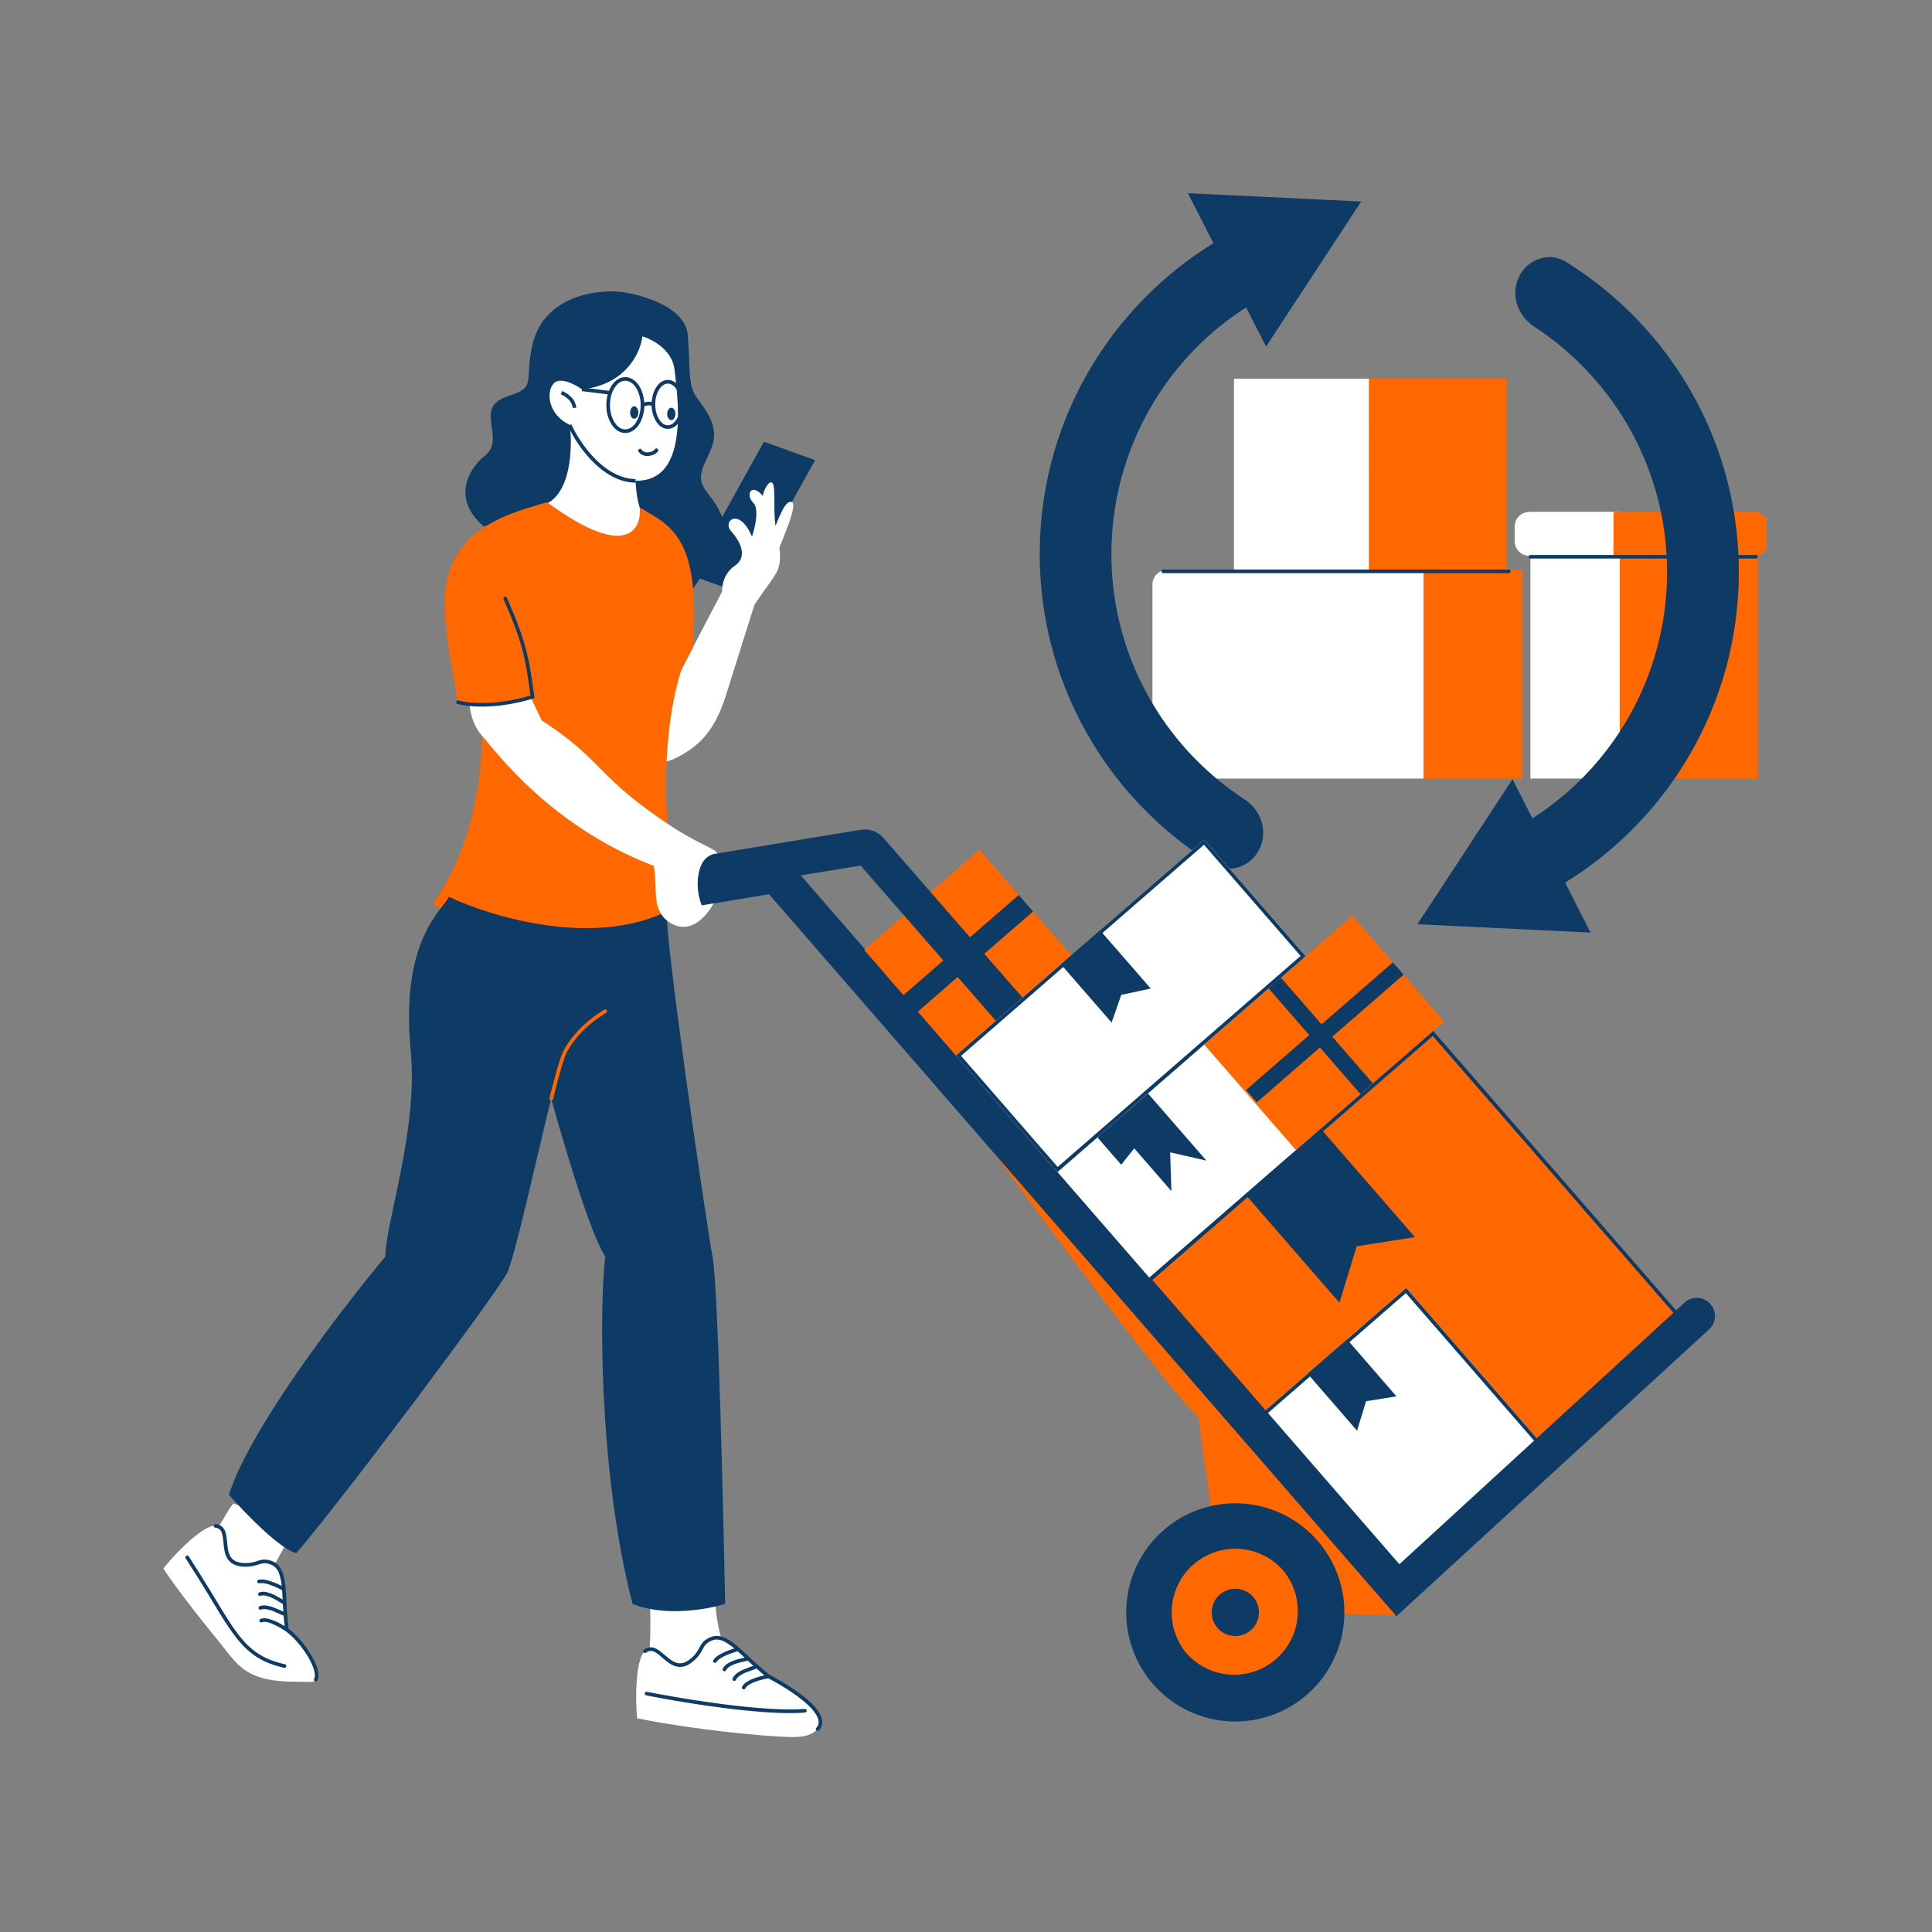 <svg xmlns="http://www.w3.org/2000/svg" width="100" height="100" viewBox="0 0 75 75"><rect x="0" y="0" width="75" height="75" fill="#808080" stroke="none"/><defs><clipPath id="a"><path d="M62 19h6.582v12H62Zm0 0"></path></clipPath><clipPath id="b"><path d="M62 19h6.582v3H62Zm0 0"></path></clipPath><clipPath id="c"><path d="M59 21h9.582v1H59Zm0 0"></path></clipPath><clipPath id="d"><path d="M40 7.5h13V34H40Zm0 0"></path></clipPath><clipPath id="e"><path d="M24 63h8v4.5h-8Zm0 0"></path></clipPath><clipPath id="f"><path d="M6.332 59H13v7H6.332Zm0 0"></path></clipPath></defs><path fill="#fff" d="M59.41 19.875h3.473v10.348H59.41Zm0 0"></path><path fill="#fff" d="M58.8 20.438c0-.313.255-.563.567-.563h3.27v1.703h-3.27a.566.566 0 0 1-.566-.562Zm0 0"></path><g clip-path="url(#a)"><path fill="#ff6700" d="M68.238 19.875h-5.355v10.348h5.355Zm0 0"></path></g><g clip-path="url(#b)"><path fill="#ff6700" d="M68.664 20.438a.56.56 0 0 0-.562-.563h-5.465v1.703h5.465a.563.563 0 0 0 .562-.562Zm0 0"></path></g><path fill="#fff" d="M44.738 22.691c0-.312.254-.566.563-.566h9.969v8.098H44.738Zm0 0"></path><path fill="#ff6700" d="M59.105 22.125H55.27v8.098h3.835ZM53.14 14.7h5.356v7.425h-5.355Zm0 0"></path><path fill="#fff" d="M53.14 14.7h-5.238v7.425h5.239Zm0 0"></path><path fill="#0d3b66" fill-rule="evenodd" d="M45.09 22.18c0-.04.031-.07.07-.07h13.41c.04 0 .07.03.07.07a.07.07 0 0 1-.07.07H45.16a.07.07 0 0 1-.07-.07m0 0"></path><g clip-path="url(#c)"><path fill="#0d3b66" fill-rule="evenodd" d="M59.348 21.613c0-.039.03-.07.07-.07h8.75c.039 0 .07.031.07.07a.07.07 0 0 1-.07.07h-8.75a.07.07 0 0 1-.07-.07m0 0"></path></g><g clip-path="url(#d)"><path fill="#0d3b66" d="M43.145 21.5c0 3.984 2.05 7.488 5.152 9.52.555.359.86 1.02.695 1.66-.215.867-1.172 1.324-1.93.851-4.023-2.496-6.699-6.949-6.699-12.031 0-5.098 2.696-9.566 6.742-12.059L46.113 7.5l6.727.324-3.692 5.63-.773-1.52a11.36 11.36 0 0 0-5.23 9.566m0 0"></path></g><path fill="#0d3b66" d="M64.715 22.203c0-3.984-2.05-7.488-5.153-9.52-.55-.359-.855-1.019-.695-1.66.219-.867 1.176-1.324 1.934-.851 4.02 2.496 6.699 6.95 6.699 12.031 0 5.098-2.7 9.567-6.742 12.059l.988 1.941-6.723-.324 3.692-5.629.773 1.52a11.35 11.35 0 0 0 5.227-9.567M29.656 17.145l1.985.718-2.871 5.176-1.985-.719Zm0 0"></path><path fill="#fff" d="M25.297 29.648c-1.746-.03-1.727-2.289-1.703-2.648a1.25 1.25 0 0 1 .148-.547c.625.285 1.75.422 2.238.453a444 444 0 0 1 2.055-3.941c-.015-.211.059-.707.488-1 .536-.367.188-.973-.148-1.356-.336-.382.324-.937.816.22.118-.337.286-1.063.059-1.302-.285-.297-.129-.617.129-.476a.66.66 0 0 1 .234.21c.02-.261.367-.855.43-.323.043.375-.012.945.062 1.476.223-.547.41-.984.625-.926.274.07-.41 1.57-.472 1.77.094.976-.113.922-.973 2.226l-1.11 3.528c-.241.761-.609 1.5-1.241 1.98-.508.39-1.075.664-1.637.656m0 0"></path><path fill="#ff6700" d="m43.973 50.16 11.664-10.14 10.14 11.664-11.664 10.14Zm0 0"></path><path fill="#0d3b66" fill-rule="evenodd" d="m43.973 50.16 11.664-10.14 10.14 11.664-11.664 10.14Zm10.152 11.465 11.453-9.957-9.957-11.45-11.45 9.954Zm0 0"></path><path fill="#ff6700" d="m54.273 62.71-6.691-.167-1.07-7.531c-1.39-1.301-8.125-10.473-11.317-14.895l10.996 12.649Zm0 0"></path><path fill="#0d3b66" d="m48.34 46.363 3.656 4.207.672-2.187 2.258-.36-3.656-4.207Zm0 0"></path><path fill="#fff" d="M48.465 55.324 54.59 50l5.324 6.125-6.125 5.324Zm0 0"></path><path fill="#0d3b66" fill-rule="evenodd" d="M48.465 55.324 54.59 50l5.324 6.125-6.125 5.324ZM53.8 61.25l5.914-5.137-5.14-5.914-5.91 5.14Zm0 0"></path><path fill="#0d3b66" d="m50.762 53.328 1.918 2.211.351-1.144 1.18-.188-1.918-2.21Zm0 0"></path><path fill="#0d3b66" fill-rule="evenodd" d="m29.855 34.715-5.824.965a.71.71 0 0 1-.812-.582.71.71 0 0 1 .582-.813l6.058-1a.99.99 0 0 1 .907.328l23.558 27.11L65.391 50.57a.7.7 0 0 1 .996.043.7.7 0 0 1-.043.996L54.21 62.742Zm0 0"></path><path fill="#0d3b66" d="M51.152 59.816a4.24 4.24 0 0 1-.418 5.973 4.235 4.235 0 1 1 .418-5.973m0 0"></path><path fill="#ff6700" d="M49.82 60.973a2.472 2.472 0 0 1-3.73 3.242 2.474 2.474 0 0 1 .246-3.488 2.47 2.47 0 0 1 3.484.246m0 0"></path><path fill="#0d3b66" d="M48.648 61.992a.92.92 0 0 1-.09 1.293.92.92 0 0 1-1.296-.09.917.917 0 1 1 1.387-1.203m0 0"></path><path fill="#fff" d="m41.047 45.5 5.75-5 3.566 4.102-5.75 5Zm0 0"></path><path fill="#0d3b66" fill-rule="evenodd" d="m40.848 45.488 5.965-5.187 3.75 4.316-5.965 5.184Zm.199.012 3.566 4.102 5.75-5-3.566-4.102Zm0 0"></path><path fill="#0d3b66" d="m43.203 43.625 2.27 2.613-.047-1.504 1.406.32-2.27-2.609Zm0 0"></path><path fill="#ff6700" d="m33.547 36.875 4.473-3.89 3.566 4.1-4.477 3.892Zm0 0"></path><path fill="#0d3b66" d="m35.25 35.39.64-.554 3.563 4.102-.637.554Zm0 0"></path><path fill="#0d3b66" d="m35.418 39.457-.559-.64 4.688-4.075.555.64Zm0 0"></path><path fill="#0d3b66" d="m33.41 33.602-5.66.933a.68.68 0 0 1-.785-.562.683.683 0 0 1 .562-.79l5.887-.972a.97.97 0 0 1 .883.32l10.094 11.59-.864 1.094Zm0 0"></path><path fill="#ff6700" d="m46.746 40.547 5.75-5 3.566 4.101-5.753 5Zm0 0"></path><path fill="#fff" d="m37.11 40.977 9.64-8.383 3.938 4.527-9.641 8.379Zm0 0"></path><path fill="#0d3b66" fill-rule="evenodd" d="m46.738 32.793-9.43 8.195 3.75 4.313 9.43-8.192Zm-9.629 8.184 3.938 4.523 9.64-8.379-3.937-4.527Zm0 0"></path><path fill="#0d3b66" d="m41.184 37.434 1.968 2.261.375-1.074 1.145-.246-1.969-2.262ZM49.25 38.371l.477-.418 3.566 4.102-.48.418Zm0 0"></path><path fill="#0d3b66" d="m48.79 42.793-.419-.48 5.7-4.954.417.477Zm0 0"></path><path fill="#fff" d="M24.96 65.105c.4-.332.267-3.058.267-3.125h2.527c0 .067.066 2.329 1 2.727-.8.906-3.106.578-3.793.398m0 0"></path><g clip-path="url(#e)"><path fill="#fff" d="M27.656 63.605c-.5.172-.328.43-.781.825-.855.746-1.258-.77-1.836-.332-.36.277-.387 1.824-.305 2.605 1.305.277 3.817.617 5.532.711.515.027 1.125.086 1.476-.293.52-.562-.93-1.539-1.906-2.043-.164-.133-.32-.27-.465-.394l-.039-.04c-.098-.082-.191-.171-.281-.253q-.21-.201-.403-.368c-.359-.316-.68-.523-.992-.418m0 0"></path><path fill="#0d3b66" fill-rule="evenodd" d="M28.105 63.719c-.156-.074-.293-.094-.43-.047a.7.7 0 0 0-.241.133.5.5 0 0 0-.125.164l-.032.054a1.4 1.4 0 0 1-.355.457c-.227.2-.434.254-.625.22-.188-.032-.348-.15-.488-.266l-.098-.082c-.035-.032-.07-.059-.106-.09a1 1 0 0 0-.187-.13.3.3 0 0 0-.168-.042.28.28 0 0 0-.168.066.07.07 0 0 1-.098-.015.07.07 0 0 1 .012-.098.4.4 0 0 1 .25-.094.44.44 0 0 1 .234.059c.075.039.145.09.211.144.036.028.075.063.114.094q.046.042.093.078c.141.117.274.211.422.239.14.023.305-.012.508-.188.188-.16.258-.297.328-.418q.013-.03.032-.059a.7.7 0 0 1 .152-.199.8.8 0 0 1 .293-.16c.18-.062.355-.031.531.05.176.087.352.22.531.38.11.093.223.199.34.308l.063.059q.135.129.28.258l.04.035c.145.125.297.262.457.39.488.254 1.098.626 1.523 1.008.211.188.383.387.465.578.043.098.067.2.055.293a.44.44 0 0 1-.125.27c-.027.031-.07.031-.102.004a.07.07 0 0 1-.003-.098.3.3 0 0 0 .09-.187.44.44 0 0 0-.044-.223c-.07-.164-.222-.348-.433-.535-.406-.363-.996-.727-1.477-.977a3 3 0 0 0-.504.133c-.093.035-.18.078-.25.121a.4.4 0 0 0-.136.137.067.067 0 0 1-.094.031.067.067 0 0 1-.031-.094.46.46 0 0 1 .187-.19c.078-.056.176-.099.274-.134.136-.054.28-.094.406-.117q-.165-.141-.313-.27a2 2 0 0 1-.195.079q-.098.034-.203.074a1.2 1.2 0 0 0-.242.129.4.4 0 0 0-.157.164c-.015.035-.058.047-.093.031a.067.067 0 0 1-.032-.094.56.56 0 0 1 .2-.218c.082-.059.18-.106.273-.141q.106-.047.207-.082.026-.008.05-.016c.028-.011.056-.02.075-.03-.074-.063-.144-.134-.215-.196-.008 0-.02.004-.027.004l-.043.011h-.008l-.055.012a3 3 0 0 0-.273.07 1.3 1.3 0 0 0-.273.114.44.44 0 0 0-.168.16.067.067 0 0 1-.094.031.067.067 0 0 1-.031-.094.54.54 0 0 1 .218-.218c.094-.055.203-.094.305-.13.105-.03.207-.054.285-.07q.023-.007.04-.007a8 8 0 0 0-.274-.25l-.012.003a5 5 0 0 0-.363.125 2 2 0 0 0-.27.133.6.6 0 0 0-.175.157.07.07 0 0 1-.098.02.07.07 0 0 1-.02-.099.7.7 0 0 1 .22-.199 3 3 0 0 1 .292-.144c.11-.043.219-.078.3-.106a2.3 2.3 0 0 0-.402-.273m-3.074 2.011a.07.07 0 0 1 .082-.054c.758.148 1.903.347 3.051.492 1.152.144 2.3.234 3.078.172.04 0 .07.027.074.066a.07.07 0 0 1-.066.074c-.79.067-1.953-.027-3.105-.171a45 45 0 0 1-3.06-.496.07.07 0 0 1-.054-.083m0 0"></path></g><path fill="#fff" d="M21.129 19.59c1.047-.406 1.094-2.23.988-3.094.145.367 1.121 2.149 2.559 2.172.004.219.039.617.133.93.066.222.128.48.02.687-.712 1.297-2.72.121-3.7-.695m0 0"></path><path fill="#fff" d="M22.594 15.113c1.703-.187 2.265-1.418 2.34-2.058.386.11 1.171.523 1.257 1.312.11.985.536 3.914-1.117 4.262-.137.027-.27.043-.398.039-1.438-.023-2.414-1.805-2.559-2.172-.855-.398-.933-1.305-.613-1.625.254-.254.836.055 1.09.242m0 0"></path><path fill="#0d3b66" fill-rule="evenodd" d="M24.805 17.438c-.032.019-.04.066-.016.097.121.164.3.184.445.156a.56.56 0 0 0 .262-.12c.02-.016.04-.04.05-.063a.07.07 0 0 0-.034-.094.07.07 0 0 0-.094.035l-.004.004-.012.012a.2.2 0 0 1-.047.035.5.5 0 0 1-.148.055c-.113.02-.227 0-.305-.102-.02-.035-.066-.039-.097-.015M22.055 15.492a.9.9 0 0 0-.285-.18l.05-.132c.09.035.22.105.328.21a.66.66 0 0 1 .223.438l-.14.008a.54.54 0 0 0-.176-.344m.91 2.172c.437.488 1.023.922 1.71.934l-.003.14c-.746-.011-1.367-.48-1.813-.98-.449-.5-.734-1.043-.808-1.235l.129-.05c.074.175.347.703.785 1.191m0 0"></path><path fill="#0d3b66" d="M22.594 15.113c1.703-.187 2.265-1.418 2.34-2.058.386.11 1.175.523 1.257 1.312.11.985.536 3.914-1.117 4.262q-.206.04-.398.039c.004.227.058.727.16 1.039.816.39 1.316 1.66 1.625 2.117.137.211.219.563.422 1.059l1.082-1.586c.414-.82-.004-1.543-.52-2.188-.53-.668-.027-1.093.215-1.84.238-.746-.27-1.359-.613-1.835-.348-.48-.242-1.067-.348-2.426-.086-1.09-1.777-1.574-2.613-1.68-.95-.098-2.961.172-3.41 2.024-.344 1.52.191 1.656-.957 2.027-1.414.453 0 1.652-.934 2.344-.543.445-1.3 1.609 0 2.718l2.344-.851c1.047-.406 1.094-2.23.988-3.094-.855-.398-.933-1.305-.613-1.625.254-.254.836.055 1.09.242m0 0"></path><path fill="#0d3b66" fill-rule="evenodd" d="M23.863 15.047c-.113.172-.183.41-.183.68 0 .265.07.503.183.675.11.172.258.266.41.266.153 0 .301-.094.415-.266.109-.172.183-.41.183-.675 0-.27-.074-.508-.183-.68-.114-.172-.262-.266-.415-.266s-.3.094-.41.266m-.117-.078c.125-.196.313-.328.527-.328s.403.132.532.328c.113.176.187.402.203.656a1 1 0 0 1 .137-.027.4.4 0 0 1 .152.011c.015-.218.078-.418.176-.57.105-.172.265-.289.453-.289.187 0 .347.117.457.29.11.17.172.405.172.66 0 .253-.063.488-.172.66-.11.167-.27.288-.457.288-.184 0-.34-.113-.45-.28a1.23 1.23 0 0 1-.18-.61c-.03-.02-.077-.024-.14-.02a.5.5 0 0 0-.144.035c-.008.274-.086.52-.207.707-.13.196-.317.329-.532.329-.214 0-.402-.133-.527-.329a1.37 1.37 0 0 1-.207-.753c0-.293.074-.559.207-.758m1.844.144a1.1 1.1 0 0 0-.152.586v.024c.003.226.066.425.156.566.093.145.21.219.332.219.12 0 .242-.078.336-.227.093-.144.152-.351.152-.582 0-.234-.059-.437-.152-.586-.094-.144-.215-.222-.336-.222s-.242.078-.336.222m0 0"></path><path fill="#0d3b66" d="M24.781 16.016c0 .132-.074.238-.16.238-.09 0-.16-.106-.16-.238 0-.133.07-.243.16-.243.086 0 .16.11.16.243M26.219 16.066c0 .133-.07.243-.16.243-.086 0-.16-.11-.16-.243 0-.128.074-.238.16-.238.09 0 .16.11.16.238m0 0"></path><path fill="#0d3b66" fill-rule="evenodd" d="m23.652 15.316-1.066-.132.02-.141 1.066.133Zm0 0"></path><path fill="#fff" d="m10.508 61.02 1.082-1.98c-.887-.286-2.469-.606-2.508-.673-.035-.066-.488.715-.71 1.113.265 1.891 1.597 1.829 2.136 1.54m0 0"></path><g clip-path="url(#f)"><path fill="#fff" d="M10.59 60.695c-.477-.222-.531.078-1.133.051-1.133-.059-.367-1.43-1.09-1.512-.453-.054-1.547 1.043-2.027 1.66.46.684 1.238 1.708 2.043 2.688.844 1.027 1.074 1.703 3.125 1.703.566 0 .797.067.82-.18.04-.48-.687-1.48-1.191-1.835a20 20 0 0 1-.059-.606l-.004-.055c-.011-.129-.015-.257-.023-.382-.012-.188-.02-.372-.031-.543-.043-.473-.13-.848-.43-.989m0 0"></path></g><path fill="#0d3b66" fill-rule="evenodd" d="M10.836 61.09a.56.56 0 0 0-.274-.332.8.8 0 0 0-.269-.074.6.6 0 0 0-.203.03c-.02.009-.04.013-.059.02a1.5 1.5 0 0 1-.578.082c-.297-.015-.484-.117-.601-.277-.11-.156-.145-.352-.165-.531l-.011-.125c-.004-.047-.012-.094-.016-.14a1.4 1.4 0 0 0-.043-.223.4.4 0 0 0-.09-.149.28.28 0 0 0-.168-.066c-.039-.008-.066-.043-.062-.078a.07.07 0 0 1 .078-.063.44.44 0 0 1 .246.102.5.5 0 0 1 .129.207q.035.118.05.254.007.066.016.144l.012.121c.02.18.05.344.14.465.083.117.227.203.493.219.246.011.394-.035.527-.078a.4.4 0 0 0 .063-.02c.078-.02.156-.039.25-.035a.8.8 0 0 1 .32.086c.172.082.277.23.348.41.066.18.097.402.12.64q.018.218.028.458.002.042.004.086l.024.379.003.054c.016.184.032.38.055.574.281.208.61.586.84.961.121.196.219.395.273.575.055.171.07.343.004.472-.02.035-.062.051-.097.032-.036-.02-.047-.063-.028-.094q.059-.118-.011-.371a2.5 2.5 0 0 0-.258-.54c-.235-.378-.563-.75-.832-.937a2.7 2.7 0 0 0-.473-.266 1 1 0 0 0-.262-.09.4.4 0 0 0-.195.005.07.07 0 0 1-.09-.043c-.011-.036.008-.079.043-.09a.5.5 0 0 1 .27-.008c.093.02.195.055.289.094.136.058.265.133.375.199q-.023-.21-.04-.41a2 2 0 0 1-.144-.059l-.05-.023q-.096-.044-.196-.086a1.5 1.5 0 0 0-.266-.078.5.5 0 0 0-.226.011c-.035.016-.074-.004-.09-.043-.012-.035.008-.074.043-.09a.55.55 0 0 1 .297-.015c.098.016.2.047.293.086q.113.042.203.086.029.012.05.023.041.019.075.032-.01-.147-.02-.293a.1.1 0 0 1-.023-.016.1.1 0 0 1-.035-.024h-.004q-.023-.016-.05-.03c-.071-.044-.153-.095-.247-.141a1.2 1.2 0 0 0-.277-.106.4.4 0 0 0-.23-.004c-.036.016-.075-.004-.09-.039a.08.08 0 0 1 .042-.094.53.53 0 0 1 .313 0c.101.024.21.067.309.118a4 4 0 0 1 .285.164c-.008-.125-.012-.25-.024-.368q-.006-.001-.011-.003a3 3 0 0 0-.344-.164c-.098-.036-.196-.07-.29-.09a.6.6 0 0 0-.234-.012c-.035.012-.074-.012-.082-.05a.067.067 0 0 1 .051-.087.7.7 0 0 1 .297.012 2.626 2.626 0 0 1 .598.23 2 2 0 0 0-.098-.476m-3.606-.692a.07.07 0 0 1 .098.024 69 69 0 0 1 1.11 1.781c.3.496.546.895.792 1.219.247.324.489.57.774.758.285.191.621.328 1.055.425.039.008.062.047.054.086-.011.036-.047.063-.086.051-.445-.101-.797-.242-1.101-.445-.301-.2-.555-.457-.805-.79-.254-.331-.504-.734-.805-1.23q-.062-.1-.125-.207a58 58 0 0 0-.984-1.574.07.07 0 0 1 .023-.098m0 0"></path><path fill="#ff6700" d="M21.238 19.496c3.16 2.317 3.668.988 3.598.211 1.137.672 2.402 1.086 2.05 5.453-.144.277-.296.567-.44.848-.012.047-.028.094-.04.137a.3.3 0 0 0-.015.058c-.797 2.68-.707 7.195.28 8.89-1.921 2.766-7.983 1.012-9.878 0 1.738-2.456 2.004-5.421 1.91-7.73-.328 0-.64-.031-.922-.101-.566-3.106-.808-4.52 0-5.79.805-1.269 2.422-1.667 3.457-1.976m0 0"></path><path fill="#0d3b66" d="M15.945 40.809c-.425-4.375 1.27-5.504 1.48-5.996 1.626.773 5.59 1.976 8.47.562-.141.707 1.484 11.855 1.765 13.41.227 1.242.422 10.16.492 13.477-.68.215-2.355.511-3.597 0-1.356-5.25-1.27-11.832-1.059-13.477-.543-.867-1.383-3.574-2.098-6.133-.59 2.364-1.41 6.157-1.714 6.766-.356.715-5.93 8.2-8.172 10.871-.61-.113-2.004-1.555-2.625-2.262.793-2.539 4.375-7.218 6.07-9.242.023-1.387 1.281-4.941.988-7.976m0 0"></path><path fill="#ff6700" fill-rule="evenodd" d="M23.555 39.219a.067.067 0 0 1-.024.097c-.648.395-1.195.918-1.527 1.528-.055.101-.129.324-.223.644-.093.317-.199.723-.312 1.18-.012.039-.051.062-.086.05a.07.07 0 0 1-.055-.085c.117-.457.223-.867.317-1.184.093-.32.171-.554.238-.672.344-.636.91-1.175 1.578-1.582a.07.07 0 0 1 .094.024m0 0"></path><path fill="#fff" d="M25.984 32.023c-2.91-1.941-2.558-2.503-4.957-4.058l-.425-.895c-.5.153-1.075.258-1.622.285a5 5 0 0 1-.753-.02c.043.423.16.849.484 1.224.668.78 2.746 3.546 6.668 5.054.07.39.058.79.09 1.223.023.355.164.71.453.922.812.597 1.476-.14 1.781-.688l-.46.078c-.243-.59-.2-1.375.089-1.75.188-.222.414-.27.5-.261.035-.16-.703-.348-1.848-1.114m0 0"></path><path fill="#0d3b66" fill-rule="evenodd" d="M19.586 23.172a.07.07 0 0 1 .094.039c.386.883.601 1.469.742 2.02.14.53.21 1.027.308 1.722l.012.086.008.059-.055.02c-.91.28-2.07.425-2.933.21-.04-.008-.059-.047-.051-.086.008-.035.047-.058.086-.05.812.203 1.91.074 2.797-.192q.001-.012-.004-.023c-.098-.7-.168-1.188-.3-1.711-.142-.54-.352-1.121-.74-2a.07.07 0 0 1 .036-.094m0 0"></path></svg>